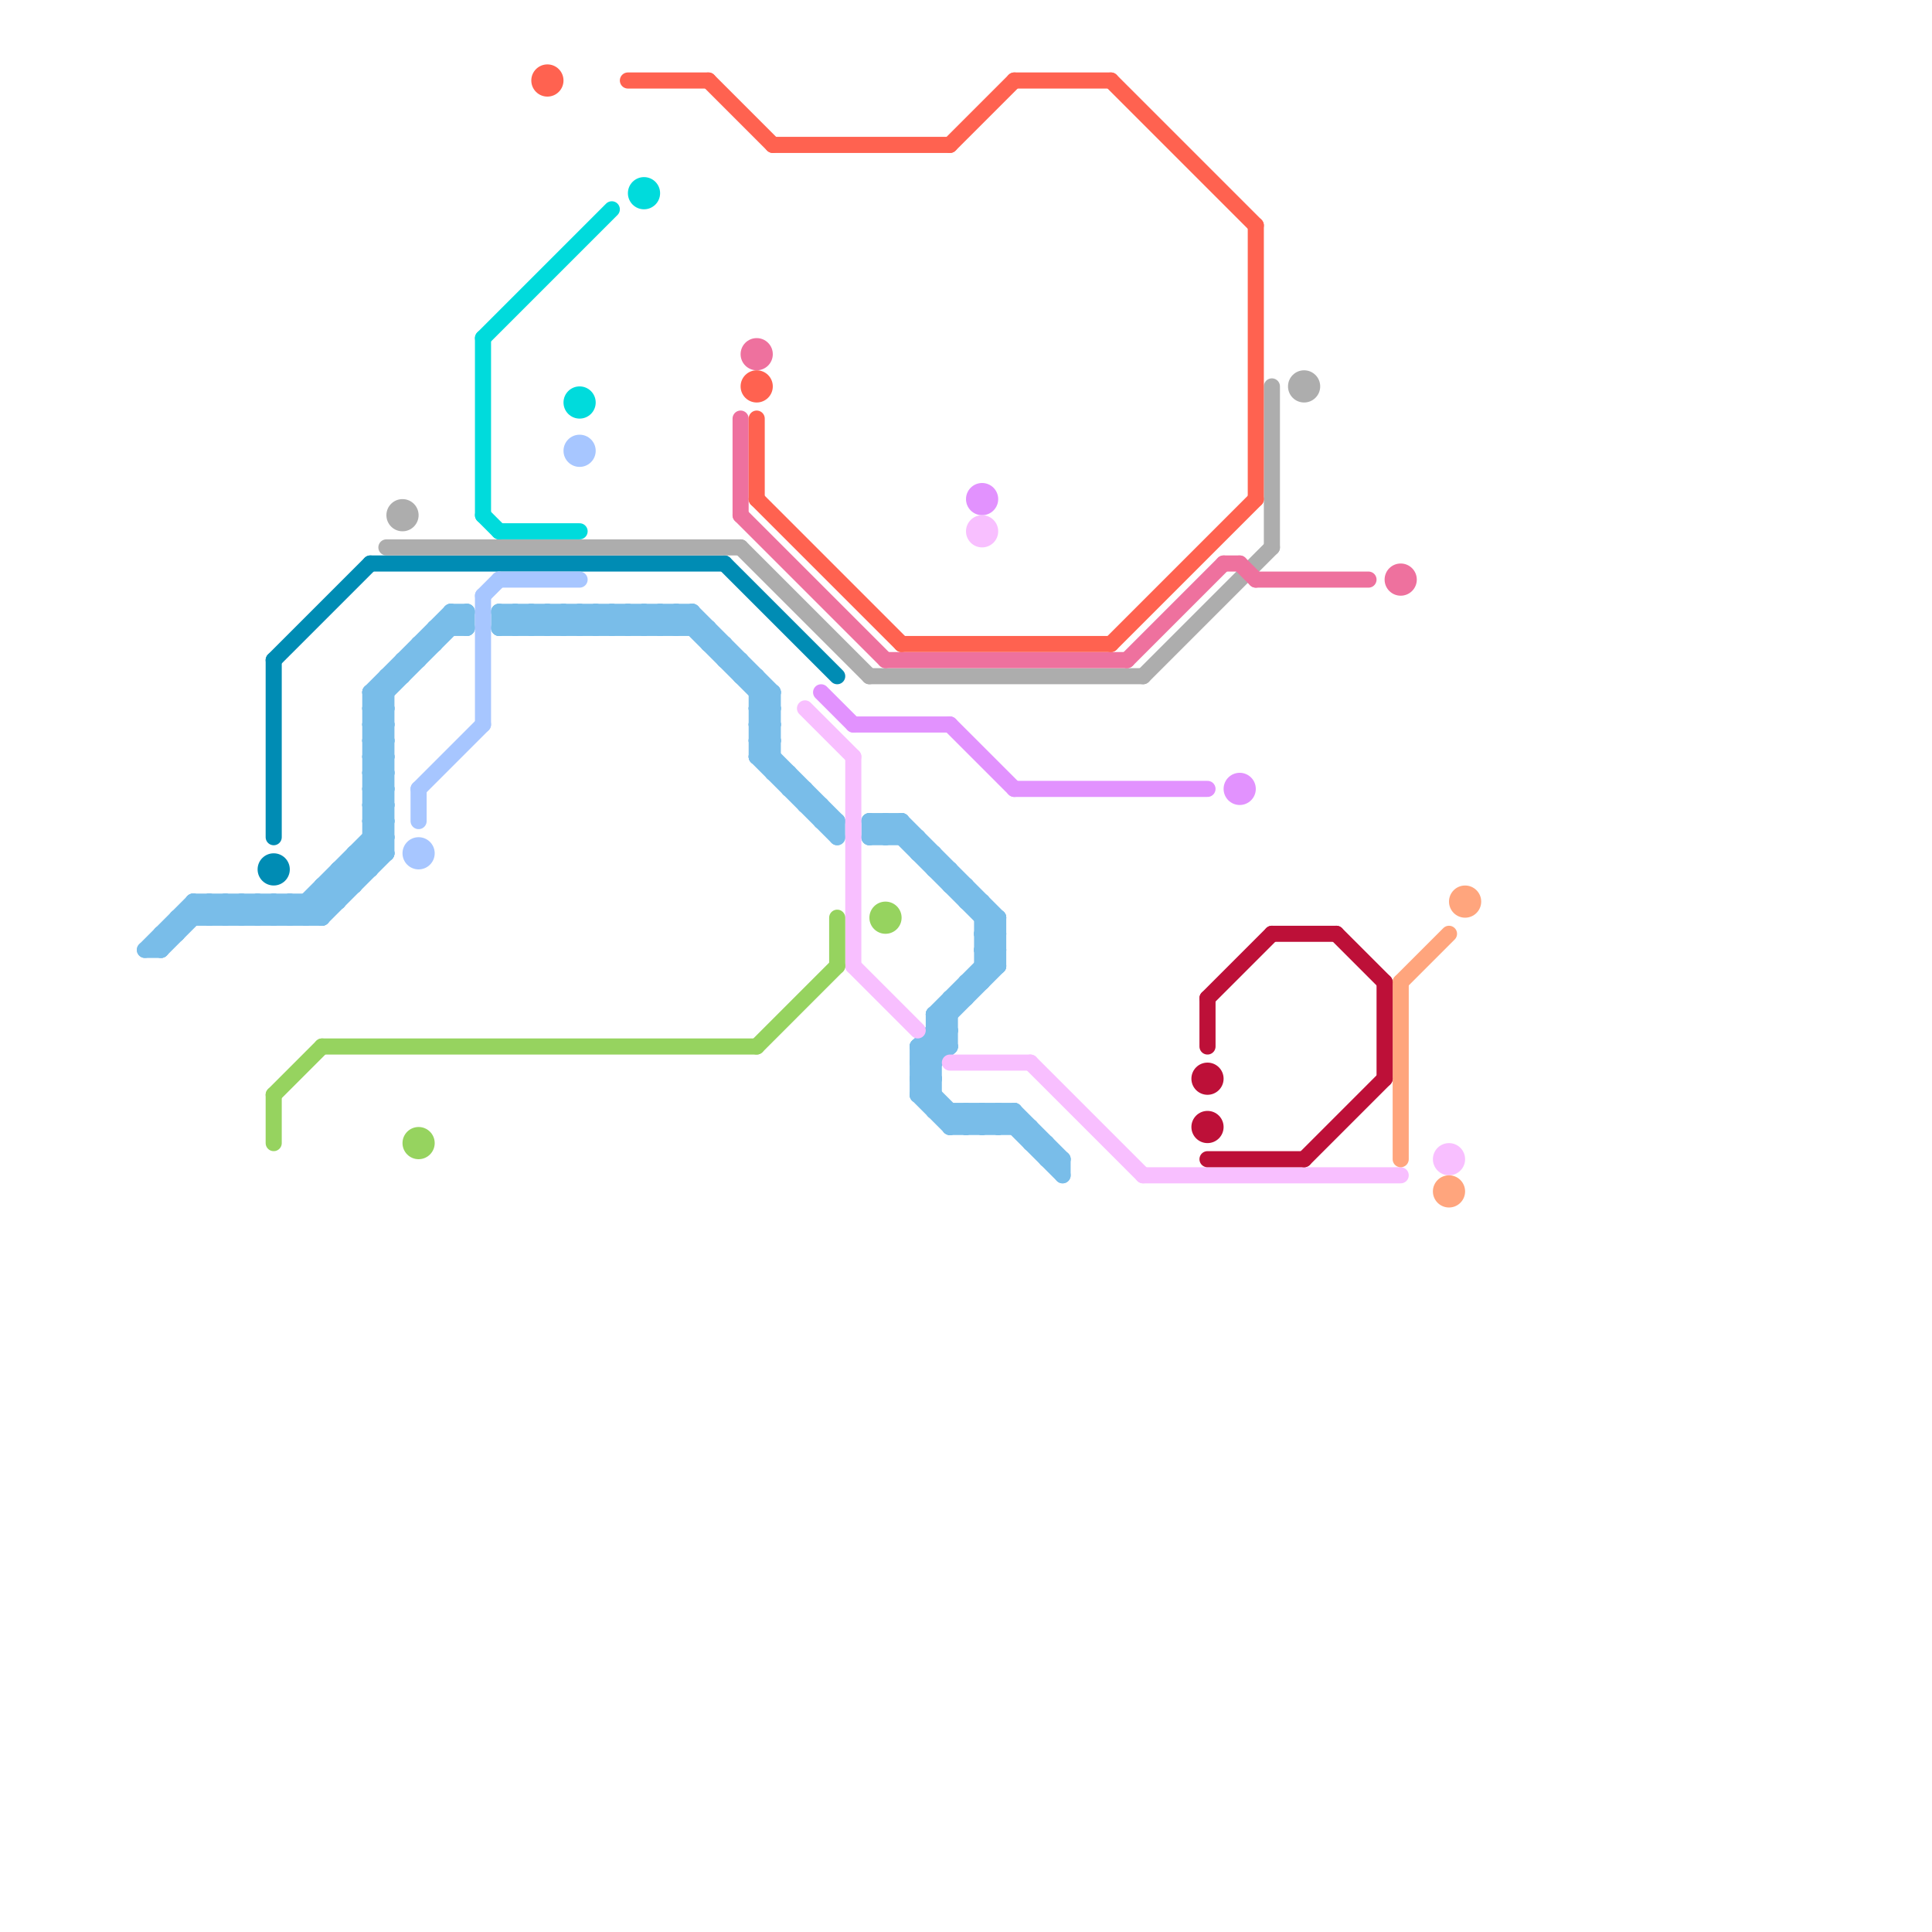 
<svg version="1.1" xmlns="http://www.w3.org/2000/svg" viewBox="0 0 120 120">
<style>text { font: 1px Helvetica; font-weight: 600; white-space: pre; dominant-baseline: central; } line { stroke-width: 0.75; fill: none; stroke-linecap: round; stroke-linejoin: round; } .c0 { stroke: #79bde9 } .c1 { stroke: #008cb4 } .c2 { stroke: #a7c6ff } .c3 { stroke: #adadad } .c4 { stroke: #00dbdc } .c5 { stroke: #ee719e } .c6 { stroke: #ff6250 } .c7 { stroke: #e292fe } .c8 { stroke: #f8bfff } .c9 { stroke: #ffa57d } .c10 { stroke: #bd1038 } .c11 { stroke: #96d35f } .w1 { stroke-width: 1; }</style><defs></defs><line class="c0 w1" x1="19" y1="56" x2="20" y2="57"/><line class="c0 w1" x1="34" y1="38" x2="34" y2="39"/><line class="c0 w1" x1="58" y1="63" x2="58" y2="69"/><line class="c0 w1" x1="37" y1="39" x2="38" y2="38"/><line class="c0 w1" x1="61" y1="59" x2="62" y2="60"/><line class="c0 w1" x1="15" y1="57" x2="16" y2="56"/><line class="c0 w1" x1="47" y1="43" x2="48" y2="43"/><line class="c0 w1" x1="64" y1="71" x2="65" y2="71"/><line class="c0 w1" x1="61" y1="58" x2="62" y2="58"/><line class="c0 w1" x1="36" y1="38" x2="36" y2="39"/><line class="c0 w1" x1="47" y1="44" x2="48" y2="43"/><line class="c0 w1" x1="45" y1="40" x2="45" y2="41"/><line class="c0 w1" x1="10" y1="59" x2="13" y2="56"/><line class="c0 w1" x1="44" y1="40" x2="45" y2="40"/><line class="c0 w1" x1="12" y1="56" x2="12" y2="57"/><line class="c0 w1" x1="56" y1="51" x2="56" y2="52"/><line class="c0 w1" x1="41" y1="39" x2="42" y2="38"/><line class="c0 w1" x1="16" y1="56" x2="17" y2="57"/><line class="c0 w1" x1="57" y1="65" x2="58" y2="66"/><line class="c0 w1" x1="61" y1="60" x2="62" y2="60"/><line class="c0 w1" x1="47" y1="46" x2="48" y2="46"/><line class="c0 w1" x1="9" y1="59" x2="10" y2="59"/><line class="c0 w1" x1="9" y1="59" x2="12" y2="56"/><line class="c0 w1" x1="14" y1="56" x2="14" y2="57"/><line class="c0 w1" x1="28" y1="38" x2="28" y2="39"/><line class="c0 w1" x1="28" y1="38" x2="29" y2="38"/><line class="c0 w1" x1="63" y1="69" x2="63" y2="70"/><line class="c0 w1" x1="23" y1="43" x2="24" y2="43"/><line class="c0 w1" x1="37" y1="38" x2="37" y2="39"/><line class="c0 w1" x1="55" y1="52" x2="56" y2="51"/><line class="c0 w1" x1="23" y1="45" x2="24" y2="45"/><line class="c0 w1" x1="35" y1="38" x2="36" y2="39"/><line class="c0 w1" x1="58" y1="63" x2="59" y2="63"/><line class="c0 w1" x1="13" y1="56" x2="13" y2="57"/><line class="c0 w1" x1="34" y1="38" x2="35" y2="39"/><line class="c0 w1" x1="47" y1="44" x2="48" y2="45"/><line class="c0 w1" x1="54" y1="52" x2="55" y2="51"/><line class="c0 w1" x1="59" y1="54" x2="59" y2="55"/><line class="c0 w1" x1="57" y1="67" x2="59" y2="65"/><line class="c0 w1" x1="60" y1="61" x2="61" y2="61"/><line class="c0 w1" x1="15" y1="56" x2="15" y2="57"/><line class="c0 w1" x1="59" y1="62" x2="59" y2="65"/><line class="c0 w1" x1="23" y1="48" x2="24" y2="47"/><line class="c0 w1" x1="25" y1="41" x2="25" y2="42"/><line class="c0 w1" x1="22" y1="53" x2="23" y2="54"/><line class="c0 w1" x1="62" y1="69" x2="66" y2="73"/><line class="c0 w1" x1="10" y1="58" x2="11" y2="58"/><line class="c0 w1" x1="60" y1="61" x2="60" y2="62"/><line class="c0 w1" x1="35" y1="39" x2="36" y2="38"/><line class="c0 w1" x1="23" y1="52" x2="24" y2="52"/><line class="c0 w1" x1="23" y1="44" x2="24" y2="45"/><line class="c0 w1" x1="47" y1="45" x2="48" y2="44"/><line class="c0 w1" x1="61" y1="56" x2="61" y2="61"/><line class="c0 w1" x1="32" y1="38" x2="33" y2="39"/><line class="c0 w1" x1="57" y1="68" x2="58" y2="68"/><line class="c0 w1" x1="23" y1="48" x2="24" y2="49"/><line class="c0 w1" x1="43" y1="38" x2="48" y2="43"/><line class="c0 w1" x1="32" y1="39" x2="33" y2="38"/><line class="c0 w1" x1="23" y1="49" x2="24" y2="48"/><line class="c0 w1" x1="23" y1="43" x2="28" y2="38"/><line class="c0 w1" x1="20" y1="55" x2="21" y2="56"/><line class="c0 w1" x1="20" y1="55" x2="22" y2="55"/><line class="c0 w1" x1="57" y1="66" x2="59" y2="64"/><line class="c0 w1" x1="58" y1="54" x2="59" y2="54"/><line class="c0 w1" x1="31" y1="39" x2="44" y2="39"/><line class="c0 w1" x1="23" y1="46" x2="24" y2="46"/><line class="c0 w1" x1="18" y1="56" x2="18" y2="57"/><line class="c0 w1" x1="47" y1="47" x2="52" y2="52"/><line class="c0 w1" x1="26" y1="40" x2="27" y2="40"/><line class="c0 w1" x1="60" y1="70" x2="61" y2="69"/><line class="c0 w1" x1="55" y1="51" x2="62" y2="58"/><line class="c0 w1" x1="61" y1="69" x2="62" y2="70"/><line class="c0 w1" x1="47" y1="45" x2="48" y2="46"/><line class="c0 w1" x1="17" y1="56" x2="17" y2="57"/><line class="c0 w1" x1="33" y1="38" x2="34" y2="39"/><line class="c0 w1" x1="23" y1="47" x2="24" y2="46"/><line class="c0 w1" x1="44" y1="39" x2="44" y2="40"/><line class="c0 w1" x1="57" y1="67" x2="60" y2="70"/><line class="c0 w1" x1="23" y1="43" x2="23" y2="54"/><line class="c0 w1" x1="60" y1="56" x2="61" y2="56"/><line class="c0 w1" x1="12" y1="56" x2="21" y2="56"/><line class="c0 w1" x1="58" y1="63" x2="62" y2="59"/><line class="c0 w1" x1="59" y1="70" x2="60" y2="69"/><line class="c0 w1" x1="42" y1="38" x2="48" y2="44"/><line class="c0 w1" x1="38" y1="39" x2="39" y2="38"/><line class="c0 w1" x1="45" y1="41" x2="46" y2="41"/><line class="c0 w1" x1="57" y1="65" x2="62" y2="60"/><line class="c0 w1" x1="61" y1="58" x2="62" y2="57"/><line class="c0 w1" x1="58" y1="64" x2="59" y2="65"/><line class="c0 w1" x1="23" y1="49" x2="24" y2="50"/><line class="c0 w1" x1="23" y1="51" x2="24" y2="50"/><line class="c0 w1" x1="16" y1="57" x2="17" y2="56"/><line class="c0 w1" x1="16" y1="56" x2="16" y2="57"/><line class="c0 w1" x1="40" y1="39" x2="41" y2="38"/><line class="c0 w1" x1="51" y1="51" x2="52" y2="51"/><line class="c0 w1" x1="19" y1="57" x2="24" y2="52"/><line class="c0 w1" x1="18" y1="57" x2="24" y2="51"/><line class="c0 w1" x1="47" y1="46" x2="48" y2="45"/><line class="c0 w1" x1="12" y1="56" x2="13" y2="57"/><line class="c0 w1" x1="62" y1="69" x2="62" y2="70"/><line class="c0 w1" x1="23" y1="47" x2="24" y2="48"/><line class="c0 w1" x1="56" y1="51" x2="62" y2="57"/><line class="c0 w1" x1="50" y1="49" x2="50" y2="50"/><line class="c0 w1" x1="39" y1="38" x2="39" y2="39"/><line class="c0 w1" x1="65" y1="71" x2="65" y2="72"/><line class="c0 w1" x1="17" y1="57" x2="18" y2="56"/><line class="c0 w1" x1="31" y1="38" x2="43" y2="38"/><line class="c0 w1" x1="61" y1="58" x2="62" y2="59"/><line class="c0 w1" x1="29" y1="38" x2="29" y2="39"/><line class="c0 w1" x1="36" y1="38" x2="37" y2="39"/><line class="c0 w1" x1="23" y1="51" x2="24" y2="52"/><line class="c0 w1" x1="47" y1="44" x2="48" y2="44"/><line class="c0 w1" x1="38" y1="38" x2="38" y2="39"/><line class="c0 w1" x1="31" y1="39" x2="32" y2="38"/><line class="c0 w1" x1="24" y1="42" x2="25" y2="42"/><line class="c0 w1" x1="31" y1="38" x2="31" y2="39"/><line class="c0 w1" x1="40" y1="38" x2="40" y2="39"/><line class="c0 w1" x1="60" y1="69" x2="61" y2="70"/><line class="c0 w1" x1="64" y1="70" x2="64" y2="71"/><line class="c0 w1" x1="57" y1="53" x2="58" y2="53"/><line class="c0 w1" x1="28" y1="38" x2="29" y2="39"/><line class="c0 w1" x1="23" y1="50" x2="24" y2="49"/><line class="c0 w1" x1="36" y1="39" x2="37" y2="38"/><line class="c0 w1" x1="57" y1="65" x2="57" y2="68"/><line class="c0 w1" x1="37" y1="38" x2="38" y2="39"/><line class="c0 w1" x1="20" y1="57" x2="24" y2="53"/><line class="c0 w1" x1="21" y1="54" x2="22" y2="55"/><line class="c0 w1" x1="21" y1="54" x2="23" y2="54"/><line class="c0 w1" x1="65" y1="72" x2="66" y2="72"/><line class="c0 w1" x1="23" y1="44" x2="24" y2="44"/><line class="c0 w1" x1="33" y1="39" x2="34" y2="38"/><line class="c0 w1" x1="42" y1="39" x2="43" y2="38"/><line class="c0 w1" x1="59" y1="70" x2="64" y2="70"/><line class="c0 w1" x1="26" y1="40" x2="26" y2="41"/><line class="c0 w1" x1="48" y1="48" x2="49" y2="48"/><line class="c0 w1" x1="63" y1="69" x2="66" y2="72"/><line class="c0 w1" x1="48" y1="43" x2="48" y2="48"/><line class="c0 w1" x1="41" y1="38" x2="41" y2="39"/><line class="c0 w1" x1="23" y1="48" x2="24" y2="48"/><line class="c0 w1" x1="55" y1="51" x2="55" y2="52"/><line class="c0 w1" x1="61" y1="57" x2="62" y2="57"/><line class="c0 w1" x1="23" y1="50" x2="24" y2="51"/><line class="c0 w1" x1="61" y1="59" x2="62" y2="59"/><line class="c0 w1" x1="20" y1="55" x2="20" y2="57"/><line class="c0 w1" x1="14" y1="57" x2="15" y2="56"/><line class="c0 w1" x1="57" y1="66" x2="58" y2="67"/><line class="c0 w1" x1="59" y1="69" x2="59" y2="70"/><line class="c0 w1" x1="47" y1="45" x2="48" y2="45"/><line class="c0 w1" x1="19" y1="56" x2="19" y2="57"/><line class="c0 w1" x1="47" y1="47" x2="48" y2="47"/><line class="c0 w1" x1="33" y1="38" x2="33" y2="39"/><line class="c0 w1" x1="42" y1="38" x2="42" y2="39"/><line class="c0 w1" x1="47" y1="42" x2="47" y2="47"/><line class="c0 w1" x1="61" y1="70" x2="62" y2="69"/><line class="c0 w1" x1="43" y1="38" x2="43" y2="39"/><line class="c0 w1" x1="61" y1="69" x2="61" y2="70"/><line class="c0 w1" x1="13" y1="57" x2="14" y2="56"/><line class="c0 w1" x1="57" y1="68" x2="59" y2="70"/><line class="c0 w1" x1="35" y1="38" x2="35" y2="39"/><line class="c0 w1" x1="58" y1="64" x2="59" y2="64"/><line class="c0 w1" x1="49" y1="48" x2="49" y2="49"/><line class="c0 w1" x1="54" y1="51" x2="54" y2="52"/><line class="c0 w1" x1="23" y1="45" x2="24" y2="44"/><line class="c0 w1" x1="41" y1="38" x2="42" y2="39"/><line class="c0 w1" x1="11" y1="57" x2="20" y2="57"/><line class="c0 w1" x1="27" y1="39" x2="27" y2="40"/><line class="c0 w1" x1="50" y1="50" x2="51" y2="50"/><line class="c0 w1" x1="23" y1="44" x2="29" y2="38"/><line class="c0 w1" x1="62" y1="70" x2="63" y2="69"/><line class="c0 w1" x1="23" y1="47" x2="24" y2="47"/><line class="c0 w1" x1="14" y1="56" x2="15" y2="57"/><line class="c0 w1" x1="51" y1="50" x2="51" y2="51"/><line class="c0 w1" x1="47" y1="46" x2="52" y2="51"/><line class="c0 w1" x1="59" y1="62" x2="60" y2="62"/><line class="c0 w1" x1="13" y1="56" x2="14" y2="57"/><line class="c0 w1" x1="58" y1="53" x2="58" y2="54"/><line class="c0 w1" x1="23" y1="51" x2="24" y2="51"/><line class="c0 w1" x1="23" y1="43" x2="24" y2="44"/><line class="c0 w1" x1="23" y1="45" x2="24" y2="46"/><line class="c0 w1" x1="54" y1="51" x2="55" y2="52"/><line class="c0 w1" x1="54" y1="51" x2="56" y2="51"/><line class="c0 w1" x1="15" y1="56" x2="16" y2="57"/><line class="c0 w1" x1="58" y1="63" x2="59" y2="64"/><line class="c0 w1" x1="66" y1="72" x2="66" y2="73"/><line class="c0 w1" x1="57" y1="65" x2="59" y2="65"/><line class="c0 w1" x1="62" y1="57" x2="62" y2="60"/><line class="c0 w1" x1="49" y1="49" x2="50" y2="49"/><line class="c0 w1" x1="27" y1="39" x2="29" y2="39"/><line class="c0 w1" x1="57" y1="67" x2="58" y2="67"/><line class="c0 w1" x1="32" y1="38" x2="32" y2="39"/><line class="c0 w1" x1="39" y1="38" x2="40" y2="39"/><line class="c0 w1" x1="57" y1="68" x2="58" y2="67"/><line class="c0 w1" x1="21" y1="54" x2="21" y2="56"/><line class="c0 w1" x1="46" y1="42" x2="47" y2="42"/><line class="c0 w1" x1="54" y1="52" x2="57" y2="52"/><line class="c0 w1" x1="58" y1="69" x2="63" y2="69"/><line class="c0 w1" x1="52" y1="51" x2="52" y2="52"/><line class="c0 w1" x1="60" y1="69" x2="60" y2="70"/><line class="c0 w1" x1="38" y1="38" x2="39" y2="39"/><line class="c0 w1" x1="23" y1="46" x2="24" y2="45"/><line class="c0 w1" x1="23" y1="52" x2="24" y2="53"/><line class="c0 w1" x1="34" y1="39" x2="35" y2="38"/><line class="c0 w1" x1="11" y1="57" x2="11" y2="58"/><line class="c0 w1" x1="31" y1="38" x2="32" y2="39"/><line class="c0 w1" x1="25" y1="41" x2="26" y2="41"/><line class="c0 w1" x1="39" y1="39" x2="40" y2="38"/><line class="c0 w1" x1="40" y1="38" x2="41" y2="39"/><line class="c0 w1" x1="23" y1="50" x2="24" y2="50"/><line class="c0 w1" x1="22" y1="53" x2="24" y2="53"/><line class="c0 w1" x1="61" y1="59" x2="62" y2="58"/><line class="c0 w1" x1="18" y1="56" x2="19" y2="57"/><line class="c0 w1" x1="59" y1="55" x2="60" y2="55"/><line class="c0 w1" x1="60" y1="55" x2="60" y2="56"/><line class="c0 w1" x1="24" y1="42" x2="24" y2="53"/><line class="c0 w1" x1="17" y1="56" x2="18" y2="57"/><line class="c0 w1" x1="23" y1="49" x2="24" y2="49"/><line class="c0 w1" x1="57" y1="66" x2="58" y2="66"/><line class="c0 w1" x1="46" y1="41" x2="46" y2="42"/><line class="c0 w1" x1="22" y1="53" x2="22" y2="55"/><line class="c0 w1" x1="23" y1="46" x2="24" y2="47"/><line class="c0 w1" x1="47" y1="47" x2="48" y2="46"/><line class="c0 w1" x1="10" y1="58" x2="10" y2="59"/><line class="c0 w1" x1="57" y1="52" x2="57" y2="53"/><line class="c1 w1" x1="17" y1="41" x2="17" y2="52"/><line class="c1 w1" x1="23" y1="35" x2="45" y2="35"/><line class="c1 w1" x1="17" y1="41" x2="23" y2="35"/><line class="c1 w1" x1="45" y1="35" x2="52" y2="42"/><circle cx="17" cy="54" r="1" fill="#008cb4" /><line class="c2 w1" x1="26" y1="49" x2="26" y2="51"/><line class="c2 w1" x1="31" y1="36" x2="36" y2="36"/><line class="c2 w1" x1="30" y1="37" x2="30" y2="45"/><line class="c2 w1" x1="30" y1="37" x2="31" y2="36"/><line class="c2 w1" x1="26" y1="49" x2="30" y2="45"/><circle cx="36" cy="28" r="1" fill="#a7c6ff" /><circle cx="26" cy="53" r="1" fill="#a7c6ff" /><line class="c3 w1" x1="54" y1="42" x2="71" y2="42"/><line class="c3 w1" x1="79" y1="24" x2="79" y2="34"/><line class="c3 w1" x1="46" y1="34" x2="54" y2="42"/><line class="c3 w1" x1="71" y1="42" x2="79" y2="34"/><line class="c3 w1" x1="24" y1="34" x2="46" y2="34"/><circle cx="81" cy="24" r="1" fill="#adadad" /><circle cx="25" cy="32" r="1" fill="#adadad" /><line class="c4 w1" x1="31" y1="33" x2="36" y2="33"/><line class="c4 w1" x1="30" y1="32" x2="31" y2="33"/><line class="c4 w1" x1="30" y1="21" x2="30" y2="32"/><line class="c4 w1" x1="30" y1="21" x2="38" y2="13"/><circle cx="36" cy="25" r="1" fill="#00dbdc" /><circle cx="40" cy="12" r="1" fill="#00dbdc" /><line class="c5 w1" x1="46" y1="32" x2="55" y2="41"/><line class="c5 w1" x1="76" y1="35" x2="77" y2="35"/><line class="c5 w1" x1="46" y1="26" x2="46" y2="32"/><line class="c5 w1" x1="77" y1="35" x2="78" y2="36"/><line class="c5 w1" x1="78" y1="36" x2="85" y2="36"/><line class="c5 w1" x1="55" y1="41" x2="70" y2="41"/><line class="c5 w1" x1="70" y1="41" x2="76" y2="35"/><circle cx="87" cy="36" r="1" fill="#ee719e" /><circle cx="47" cy="22" r="1" fill="#ee719e" /><line class="c6 w1" x1="59" y1="9" x2="63" y2="5"/><line class="c6 w1" x1="48" y1="9" x2="59" y2="9"/><line class="c6 w1" x1="69" y1="40" x2="78" y2="31"/><line class="c6 w1" x1="63" y1="5" x2="69" y2="5"/><line class="c6 w1" x1="39" y1="5" x2="44" y2="5"/><line class="c6 w1" x1="69" y1="5" x2="78" y2="14"/><line class="c6 w1" x1="56" y1="40" x2="69" y2="40"/><line class="c6 w1" x1="47" y1="26" x2="47" y2="31"/><line class="c6 w1" x1="47" y1="31" x2="56" y2="40"/><line class="c6 w1" x1="44" y1="5" x2="48" y2="9"/><line class="c6 w1" x1="78" y1="14" x2="78" y2="31"/><circle cx="47" cy="24" r="1" fill="#ff6250" /><circle cx="34" cy="5" r="1" fill="#ff6250" /><line class="c7 w1" x1="59" y1="45" x2="63" y2="49"/><line class="c7 w1" x1="63" y1="49" x2="75" y2="49"/><line class="c7 w1" x1="53" y1="45" x2="59" y2="45"/><line class="c7 w1" x1="51" y1="43" x2="53" y2="45"/><circle cx="61" cy="31" r="1" fill="#e292fe" /><circle cx="77" cy="49" r="1" fill="#e292fe" /><line class="c8 w1" x1="71" y1="73" x2="87" y2="73"/><line class="c8 w1" x1="53" y1="60" x2="57" y2="64"/><line class="c8 w1" x1="59" y1="66" x2="64" y2="66"/><line class="c8 w1" x1="53" y1="47" x2="53" y2="60"/><line class="c8 w1" x1="64" y1="66" x2="71" y2="73"/><line class="c8 w1" x1="50" y1="44" x2="53" y2="47"/><circle cx="61" cy="33" r="1" fill="#f8bfff" /><circle cx="90" cy="72" r="1" fill="#f8bfff" /><line class="c9 w1" x1="87" y1="61" x2="90" y2="58"/><line class="c9 w1" x1="87" y1="61" x2="87" y2="72"/><circle cx="90" cy="74" r="1" fill="#ffa57d" /><circle cx="91" cy="56" r="1" fill="#ffa57d" /><line class="c10 w1" x1="79" y1="58" x2="83" y2="58"/><line class="c10 w1" x1="75" y1="62" x2="75" y2="65"/><line class="c10 w1" x1="75" y1="72" x2="81" y2="72"/><line class="c10 w1" x1="75" y1="62" x2="79" y2="58"/><line class="c10 w1" x1="81" y1="72" x2="86" y2="67"/><line class="c10 w1" x1="83" y1="58" x2="86" y2="61"/><line class="c10 w1" x1="86" y1="61" x2="86" y2="67"/><circle cx="75" cy="70" r="1" fill="#bd1038" /><circle cx="75" cy="67" r="1" fill="#bd1038" /><line class="c11 w1" x1="52" y1="57" x2="52" y2="60"/><line class="c11 w1" x1="20" y1="65" x2="47" y2="65"/><line class="c11 w1" x1="17" y1="68" x2="17" y2="71"/><line class="c11 w1" x1="17" y1="68" x2="20" y2="65"/><line class="c11 w1" x1="47" y1="65" x2="52" y2="60"/><circle cx="55" cy="57" r="1" fill="#96d35f" /><circle cx="26" cy="71" r="1" fill="#96d35f" />
</svg>
